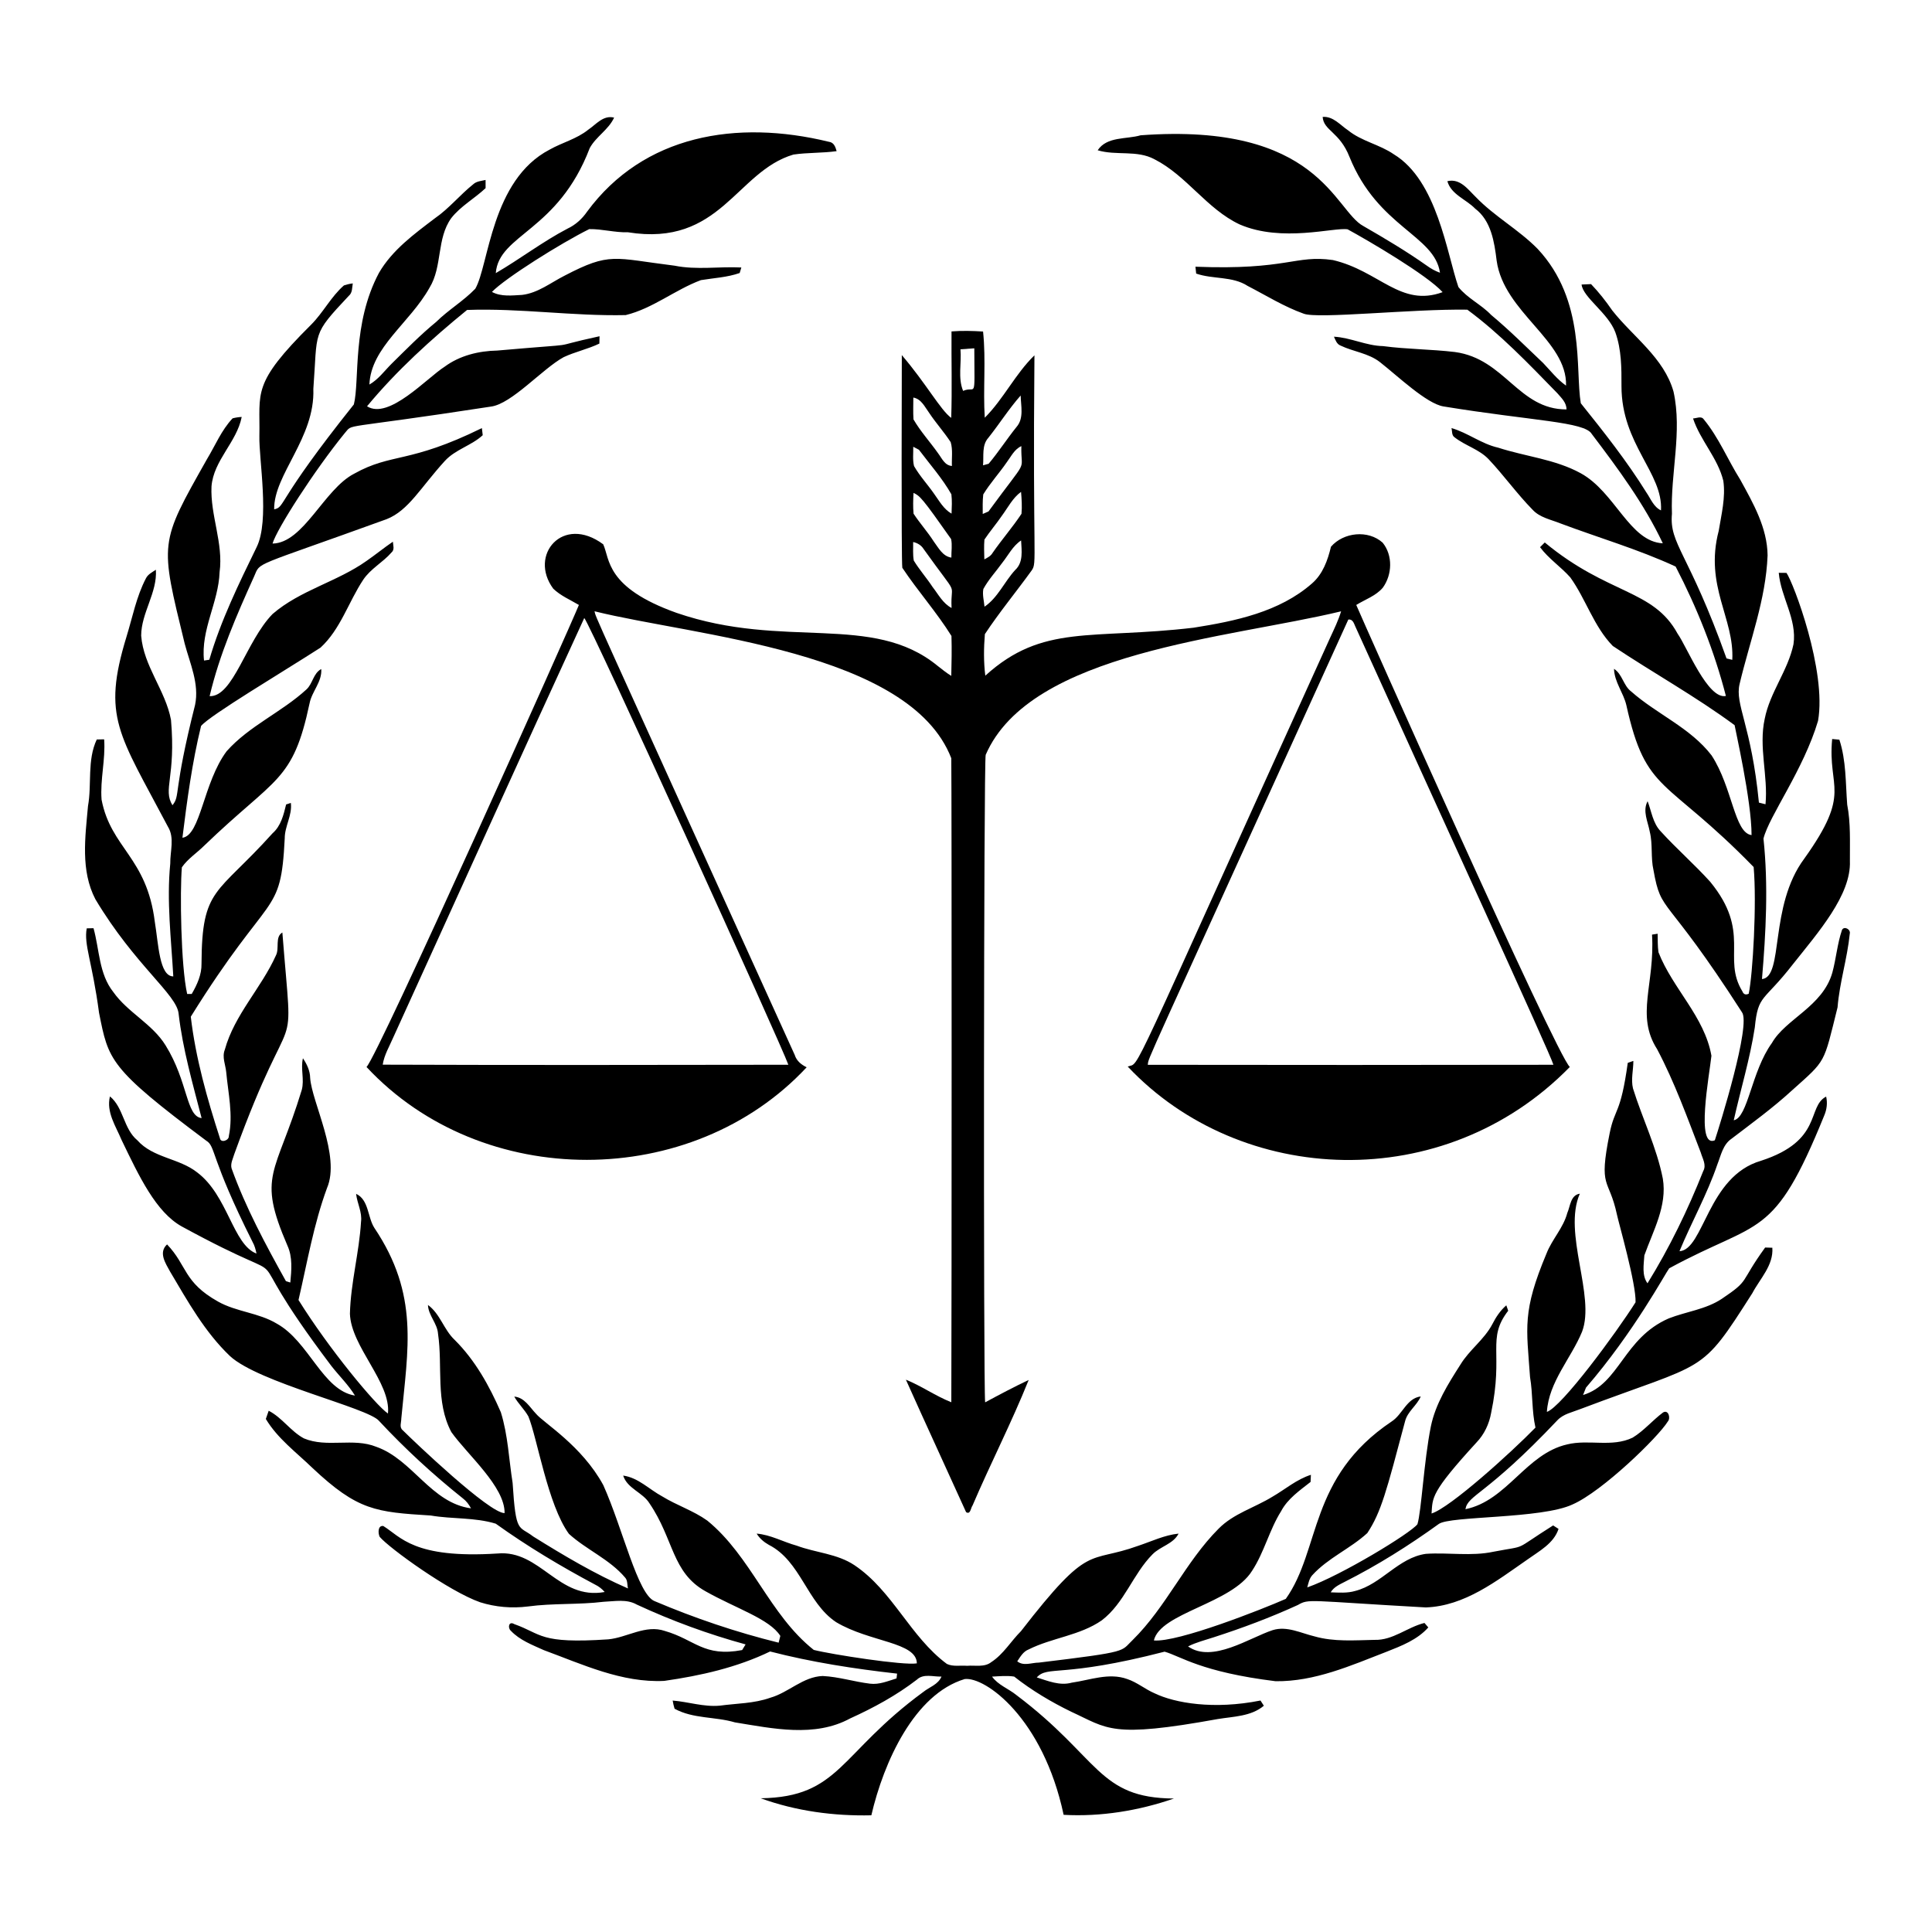 <?xml version="1.0" encoding="UTF-8"?> <svg xmlns="http://www.w3.org/2000/svg" xmlns:xlink="http://www.w3.org/1999/xlink" contentScriptType="text/ecmascript" width="1500pt" zoomAndPan="magnify" contentStyleType="text/css" viewBox="0 0 1500 1500" height="1500pt" preserveAspectRatio="xMidYMid meet"> <g xml:id="surface1" id="surface1"> <path style=" stroke:none;fill-rule:nonzero;fill:rgb(0%,0%,0%);fill-opacity:1;" d="M 456.66 100.734 C 462.895 96.551 468.352 89.199 476.789 91.312 C 472.492 100.754 462.742 105.973 457.867 114.984 C 433.117 179.789 387.312 181.762 384.922 212.055 C 403.758 201.102 421.168 187.691 440.562 177.535 C 446.82 174.621 451.977 169.922 455.859 164.273 C 499.695 104.832 571.715 92.586 643.492 110.07 C 647.441 110.52 648.625 114.035 649.555 117.355 C 638.422 118.91 627.098 118.371 616.008 120.008 C 571.504 133.125 559.531 191.926 487.508 180.336 C 477.41 180.637 467.527 177.727 457.496 177.879 C 435.848 188.559 392.121 216 381.945 226.652 C 389.172 230.531 397.543 229.367 405.418 228.957 C 417.734 227.469 427.574 219.473 438.316 214.039 C 473.848 195.531 476.184 200.379 523.773 206.277 C 540.863 209.727 558.336 206.793 575.574 207.676 C 575.25 208.734 574.605 210.891 574.281 211.969 C 564.57 215.375 554.238 215.828 544.184 217.488 C 524.055 224.992 506.84 239.5 485.781 244.633 C 444.641 245.539 403.734 239.156 362.633 240.645 C 334.762 263.371 307.965 287.668 284.969 315.441 C 301.836 326.219 331.539 293.344 345.227 284.695 C 357.004 276.004 371.695 272.445 386.129 272.168 C 459.398 265.727 420.098 270.91 465.48 261.062 C 465.438 262.484 465.371 265.332 465.352 266.754 C 456.418 271.066 446.582 273.094 437.629 277.297 C 421.09 286.328 397.305 313.613 381.145 315.676 C 260.664 334.242 274.945 328.301 267.582 336.379 C 244.227 365.051 214.84 410.754 211.598 422.023 C 235.73 421.633 251.598 379.766 274.984 367.773 C 304.305 351.402 317.43 360.27 374.137 332.371 C 374.312 333.75 374.637 336.508 374.785 337.891 C 365.984 346.02 353.469 348.949 345.316 357.941 C 326.32 378.785 317.27 396.297 300.203 403.07 C 194.531 441.375 202.547 435.734 197.312 447.508 C 183.699 477.629 170.344 508.246 162.75 540.504 C 181.086 541.168 190.996 497.836 211.613 476.727 C 233.082 458.16 261.754 451.734 284.664 435.434 C 291.57 430.648 298.082 425.324 305.031 420.578 C 305.203 423.402 306.543 426.746 303.953 428.945 C 297.266 436.645 287.727 441.516 281.988 450.141 C 270.555 467.391 264.406 488.539 248.832 502.836 C 219.773 521.574 162.992 555.312 156.105 563.641 C 149.137 592.164 145.254 621.316 141.633 650.422 C 155.816 648.672 157.727 607.652 175.977 583.238 C 193.539 563.488 218.652 552.984 237.961 535.242 C 242.855 530.734 243.18 522.777 249.418 519.438 C 250.148 529.355 242.188 536.707 240.355 546.023 C 227.324 607.539 214.176 602.945 158.59 656.527 C 152.871 662.219 145.859 666.68 141.199 673.367 C 139.637 692.125 140.371 749.727 145.32 771.727 L 148.836 771.727 C 153 764.59 156.645 756.656 156.453 748.227 C 156.75 688.742 168.105 695.348 211.594 646.98 C 218.133 641.266 220.18 632.621 222.145 624.578 C 223.074 624.273 224.887 623.691 225.812 623.391 C 227 633.027 221.043 641.414 221.066 650.902 C 217.918 713.215 210.418 689.246 148.125 789.371 C 151.879 821.477 160.809 852.957 170.754 883.723 C 171.402 887.668 177.832 885.469 177.656 882.082 C 181.109 865.566 177.16 848.836 175.629 832.363 C 175.09 826.605 172.242 820.742 174.531 815.004 C 182.039 787.754 202.855 767.16 214.227 741.785 C 217.117 736.242 213.301 727.422 219.23 723.996 C 227.871 834.062 229.086 765.816 181.91 895.992 C 180.895 899.574 178.758 903.324 179.793 907.121 C 190.754 937.691 206.266 966.371 221.992 994.676 C 222.855 994.934 224.562 995.473 225.402 995.754 C 226.285 986.223 227.277 976.07 223.18 967.121 C 199.309 911.781 214 912.812 234.289 846.207 C 236.449 838.102 233.254 829.758 235.195 821.629 C 238.262 826.176 240.719 831.289 240.805 836.895 C 242.09 855.812 264.605 897.336 253.879 922.43 C 243.523 950.566 238.52 980.238 231.766 1009.32 C 255.23 1047.047 291.629 1090.988 301.215 1097.461 C 303.621 1073.367 272.531 1045.594 271.68 1019.992 C 272.262 996.016 278.863 972.602 280.289 948.691 C 281.301 941.078 277.289 934.266 276.469 926.891 C 286.457 931.527 285.293 945.004 290.664 953.348 C 325.566 1005.352 316.66 1047.07 311.57 1101.32 C 311.613 1104.316 309.801 1108.199 312.715 1110.461 C 321.531 1119.246 380.043 1175.066 391.762 1174.758 C 392.047 1154.234 362.965 1129.512 350.426 1111.863 C 337.914 1088.34 343.824 1060.895 340.094 1035.625 C 339.574 1027.406 332.605 1021.414 332.262 1013.18 C 341.773 1020.078 344.535 1032.324 352.949 1040.238 C 368.895 1056.043 379.961 1076.008 388.852 1096.449 C 394.418 1114.258 395.086 1133.059 398 1151.387 C 400.527 1191.277 402.648 1184.191 413.965 1192.914 C 437.695 1207.703 461.902 1222.105 487.574 1233.277 C 486.863 1230.473 487.402 1227.086 485.355 1224.848 C 473.273 1210.57 455.363 1203.285 441.707 1190.887 C 425.25 1168.336 417.031 1116.062 410.23 1099.703 C 407.145 1094.16 402.355 1089.848 399.273 1084.309 C 407.234 1084.977 411.246 1092.5 416.23 1097.719 C 422.051 1104.723 451.773 1122.398 468.418 1153.09 C 483.695 1187.207 495.086 1237.934 508.223 1243.109 C 539.398 1256.348 571.629 1267.258 604.531 1275.367 C 604.855 1274.051 605.504 1271.422 605.848 1270.125 C 597.547 1256.93 571.555 1248.891 547.707 1235.434 C 521.547 1220.777 523.273 1195.145 504.297 1167.258 C 498.992 1158.609 487.082 1155.828 483.824 1145.633 C 495.582 1147.27 504.039 1156.367 514.113 1161.781 C 525.418 1168.746 538.301 1172.844 549.129 1180.582 C 583.258 1208.398 597.262 1253.633 631.801 1280.988 C 645.766 1284.539 701.781 1293.219 711.84 1291.426 C 711.629 1274.762 675.488 1275.16 649.145 1259.426 C 626.363 1244.27 621.832 1212.102 596.891 1199.402 C 593.094 1197.266 589.73 1194.422 587.465 1190.691 C 598.316 1191.574 608.09 1197.16 618.508 1200.027 C 633.285 1205.566 649.984 1206.234 663.383 1215.203 C 693.027 1235.062 706.641 1270.746 735.16 1291.875 C 739.949 1294.16 745.668 1292.891 750.848 1293.32 C 757.082 1292.781 764.328 1294.68 769.637 1290.453 C 779.109 1284.309 784.824 1274.262 792.68 1266.434 C 846.66 1196.789 844.312 1214.438 883.719 1200.156 C 894.055 1196.727 904.105 1191.812 915.047 1190.691 C 910.926 1198.777 900.938 1200.543 894.852 1206.73 C 879.555 1222.125 873.039 1244.57 855.457 1258.004 C 838.434 1269.863 816.859 1271.48 798.586 1280.645 C 794.379 1282.285 792.18 1286.316 789.785 1289.852 C 794.703 1293.797 800.918 1290.863 806.547 1290.844 C 877.98 1282.203 869.746 1282.344 879.363 1273.336 C 905.508 1247.633 920.223 1212.832 946.09 1186.898 C 957.699 1175.105 974.031 1170.578 987.816 1162.105 C 997.785 1156.367 1006.652 1148.562 1017.785 1145.047 C 1017.719 1146.43 1017.59 1149.188 1017.523 1150.57 C 1009.109 1157.211 999.789 1163.547 994.656 1173.273 C 985.465 1187.891 981.582 1205.16 972.09 1219.609 C 956.172 1245.188 900.91 1252.098 895.867 1273.641 C 914.473 1275.293 980.039 1249.406 998.281 1241.363 C 1025.562 1203 1015.793 1147.039 1080.48 1103.629 C 1088.98 1098.172 1092.109 1085.559 1103.066 1084.199 C 1100.07 1091.293 1092.797 1095.82 1090.898 1103.453 C 1076.469 1157.707 1072.367 1173.957 1061.578 1190.277 C 1048.332 1202.418 1031.031 1209.574 1018.84 1223.008 C 1016.488 1225.617 1015.863 1229.176 1014.957 1232.453 C 1041.051 1223.332 1095.246 1190.355 1100.496 1183.398 C 1103.609 1173.156 1105.492 1134.406 1110.918 1107.461 C 1114.543 1089.887 1124.316 1074.449 1133.852 1059.508 C 1140.777 1048.039 1152.297 1040.102 1158.598 1028.18 C 1161.379 1022.703 1164.812 1017.484 1169.492 1013.453 C 1169.859 1014.512 1170.594 1016.602 1170.961 1017.656 C 1154.055 1039.555 1167.566 1050.129 1157.715 1096.961 C 1156.203 1105.477 1152.426 1113.582 1146.406 1119.859 C 1110.648 1158.93 1112.324 1162.512 1111.457 1175.078 C 1125.949 1170.543 1173.195 1127.812 1192.125 1108.387 C 1189.211 1095.473 1190.141 1082.168 1187.918 1069.168 C 1185.199 1030.367 1181.742 1018.504 1200.668 973.305 C 1204.961 962.219 1213.742 953.402 1216.828 941.801 C 1219.223 936.391 1219.309 927.895 1226.578 926.773 C 1213.176 957.336 1238.875 1006.18 1228.305 1033.957 C 1219.676 1054.848 1202.504 1072.809 1200.992 1096.203 C 1212.488 1092.34 1254.766 1034.953 1269.836 1011.102 C 1270.469 997.152 1256.637 949.117 1255.402 943.055 C 1249.156 913.812 1240.832 923.84 1249.75 879.773 C 1253.801 859.758 1258.145 865.816 1263.793 825.199 C 1264.895 824.812 1267.051 824.059 1268.133 823.691 C 1268.152 830.809 1266.145 838.008 1267.852 845.059 C 1275.145 868.539 1286.273 890.875 1291.02 915.113 C 1294.516 936.199 1283.492 955.52 1276.676 974.664 C 1276.242 981.824 1274.582 990.188 1279.113 996.355 C 1296.199 968.715 1310.438 939.367 1322.41 909.16 C 1325.066 904.438 1321.785 899.457 1320.492 894.887 C 1310.051 867.785 1300.191 840.316 1286.598 814.613 C 1269.691 788.207 1284.969 764.18 1282.629 725.633 C 1283.73 725.48 1285.906 725.137 1286.988 724.961 C 1287.117 729.75 1286.922 734.578 1287.633 739.324 C 1298.594 767.504 1323.406 789.215 1328.754 819.703 C 1327.082 835.023 1316.418 891.727 1331.387 885.316 C 1335.125 873.988 1359.707 795.293 1352.422 785.855 C 1292.309 692.242 1289.961 710.418 1283.773 675.617 C 1281.508 665.805 1283.32 655.562 1280.883 645.773 C 1279.48 638.012 1275.078 629.691 1279.199 622.059 C 1282.242 629.969 1283.254 639.113 1289.383 645.473 C 1301.703 659.012 1315.574 671.086 1327.852 684.672 C 1359.934 723.977 1336.773 743.547 1352.77 769.664 C 1353.719 772.035 1355.355 772.66 1357.707 771.52 C 1360.883 756.527 1364.031 701.305 1361.527 673.156 C 1292.941 602.789 1278.059 616.793 1262.691 547.48 C 1260.406 537.734 1253.414 529.562 1253.113 519.277 C 1259.695 523.504 1260.297 532.258 1266.469 536.891 C 1286.359 554.508 1312.398 565.008 1328.883 586.504 C 1345.242 611.609 1346.469 646.652 1359.906 648.363 C 1359.965 621.723 1346.957 565.094 1346.746 563.023 C 1316.457 540.664 1283.426 522.402 1252.168 501.531 C 1237.41 486.418 1231.348 465.266 1219.18 448.297 C 1211.824 440.016 1202.332 433.785 1195.688 424.836 C 1196.895 423.609 1198.125 422.398 1199.352 421.172 C 1248.727 462.062 1283.59 457.273 1302.527 492.066 C 1309.824 502.324 1325.98 543.32 1339.98 540.34 C 1331.004 505.52 1317.52 471.754 1300.949 439.867 C 1271.996 426.48 1241.148 417.508 1211.285 406.297 C 1203.93 403.344 1195.453 401.812 1189.887 395.734 C 1177.695 383.336 1167.621 369.082 1155.691 356.469 C 1148.355 348.816 1137.656 346.035 1129.434 339.609 C 1126.953 338.078 1127.559 334.758 1126.93 332.363 C 1139.598 336.008 1150.23 344.676 1163.176 347.562 C 1184.406 354.465 1207.359 356.512 1227.188 367.379 C 1253.996 382.008 1265.203 420.59 1291.004 421.82 C 1276.594 391.289 1256.227 363.844 1235.883 337 C 1230.48 327.383 1190.129 326.902 1120.652 315.547 C 1107.527 313.359 1085.227 292 1071.398 281.156 C 1062.488 274.172 1050.836 273.113 1040.871 268.328 C 1037.871 267.25 1036.855 263.992 1035.672 261.406 C 1048.699 262.098 1060.719 268.457 1073.812 268.715 C 1092.324 271.172 1111.094 271.109 1129.625 273.309 C 1168.531 278.598 1178.863 317.941 1216.223 317.875 C 1216.266 312.57 1212.273 308.973 1209.102 305.285 C 1186.926 282.539 1164.832 259.336 1139.223 240.426 C 1096.484 239.75 1022.895 247.828 1012.148 243.531 C 996.875 238.078 983.066 229.41 968.723 222.016 C 956.77 214.254 941.773 216.969 928.699 212.398 C 928.57 211.082 928.289 208.41 928.141 207.074 C 999.629 209.887 1005.594 197.684 1034.824 201.898 C 1070.93 210.324 1087.402 238.773 1120.043 226.824 C 1107.867 213.406 1062.223 186.719 1046.305 178.051 C 1035.973 176.27 995.383 188.496 962.488 174.258 C 936.898 162.227 921.41 136.418 896.363 123.676 C 882.707 116.277 866.676 121.023 852.242 116.668 C 859.469 105.777 874.465 108.277 885.574 105.043 C 1024.27 94.785 1035.965 163.574 1058.578 175.551 C 1075.34 185.211 1091.996 195.105 1107.809 206.273 C 1110.938 208.562 1114.324 210.414 1117.992 211.754 C 1113.828 182.578 1069.879 176.512 1047.789 121.945 C 1040.082 102.258 1027.664 101.539 1026.906 90.766 C 1035.125 90.164 1040.434 97.039 1046.645 101.18 C 1057.195 109.742 1071.09 112.133 1082.18 119.809 C 1115.789 140.203 1123.262 196.531 1132.297 222.828 C 1139.266 231.605 1150.031 236.391 1157.73 244.52 C 1171.84 256.23 1184.766 269.23 1198.074 281.82 C 1203.836 287.836 1208.992 294.562 1215.875 299.395 C 1216.855 264.281 1167.676 242.66 1162.004 202.434 C 1160.215 187.922 1157.797 171.449 1145.305 161.984 C 1138.316 154.738 1126.664 151.074 1123.73 140.68 C 1133.656 138.309 1139.633 147 1145.801 152.973 C 1160.34 168.086 1179.133 178.262 1193.824 193.227 C 1231.371 233.375 1222.848 286.742 1227.332 313.086 C 1245.301 335.488 1263.164 358.062 1278.355 382.512 C 1281.699 387.387 1283.879 393.574 1289.594 396.27 C 1291.227 367.148 1258.914 345.035 1258.914 299.844 C 1258.957 285.785 1258.957 271.445 1254.168 258.059 C 1248.641 243.059 1229.031 230.98 1227.934 220.906 C 1230.371 220.777 1232.832 220.648 1235.293 220.582 C 1241.355 226.902 1246.77 233.801 1251.73 241.004 C 1267.957 261.613 1291.883 277.699 1299.324 304.07 C 1306.227 335.418 1296.887 367.266 1298.094 398.871 C 1295.918 422.629 1311.102 428.844 1340.465 511.203 C 1341.586 511.484 1343.809 512.023 1344.934 512.305 C 1346.684 480.117 1323.191 454.941 1334.402 412.152 C 1336.496 399.324 1339.84 386.344 1337.984 373.277 C 1333.648 355.555 1320.164 342.035 1314.469 324.871 C 1317.035 324.852 1320.789 322.758 1322.711 325.477 C 1334.449 339.664 1341.395 356.934 1351.125 372.414 C 1361.156 390.656 1372.137 409.801 1372.352 431.211 C 1371.035 465.559 1358.461 497.902 1350.629 531.016 C 1346.77 546.93 1359.746 562.973 1365.621 623.148 C 1366.895 623.473 1369.441 624.098 1370.734 624.422 C 1372.828 602.297 1365.277 580.09 1370.129 558.055 C 1374.145 537.508 1388.188 520.645 1392.461 500.164 C 1395.328 480.695 1382.645 463.68 1381.023 444.73 C 1382.516 444.75 1385.535 444.773 1387.023 444.793 C 1392.398 452.418 1418.328 520.863 1411.531 559.648 C 1400.262 597.664 1373.422 633.711 1369.16 651.07 C 1373 687.336 1371.059 723.906 1367.992 760.148 C 1385.168 758.539 1373.23 703.688 1400.828 666.656 C 1438.227 614.348 1418.762 612.617 1422.492 573.77 C 1423.891 573.898 1426.699 574.156 1428.078 574.285 C 1433.406 590.5 1432.867 607.836 1434.16 624.676 C 1436.965 639.121 1436.168 653.891 1436.254 668.531 C 1437.324 694.875 1411.508 724.059 1392.008 748.633 C 1369.129 778.152 1364.992 771.715 1362.426 797.727 C 1358.672 822.113 1351.445 845.766 1346.074 869.785 C 1357.227 867.648 1359.652 831.957 1375.719 809.758 C 1386.359 791.066 1415.145 781.48 1422.621 755.141 C 1425.598 744.191 1426.461 732.719 1430.148 721.938 C 1431.855 718.746 1437.012 721.57 1436.168 724.891 C 1434.25 744.125 1428.23 762.773 1426.676 782.094 C 1415.598 826.613 1418.137 822.516 1391.188 846.672 C 1376.43 860.23 1360.184 872.004 1344.285 884.164 C 1337.66 888.672 1336.129 897.039 1333.367 904.023 C 1325.426 927.289 1313.305 948.828 1303.938 971.445 C 1322.934 970.297 1325.652 913.254 1367.238 901.219 C 1415.488 885.551 1402.664 859.262 1417.809 851.391 C 1418.953 856.266 1418.348 861.289 1416.406 865.902 C 1376.734 963.715 1366.602 946.238 1295.957 984.723 C 1293.125 988.332 1268.594 1034.273 1231.363 1077.348 C 1230.781 1078.793 1229.637 1081.66 1229.074 1083.082 C 1257.527 1074.41 1260.367 1038.949 1295.633 1023.598 C 1309.266 1018.27 1324.453 1016.633 1336.84 1008.375 C 1359.188 993.32 1350.016 996.824 1370.453 968.57 C 1371.855 968.613 1374.637 968.699 1376.039 968.742 C 1377.031 982.414 1366.48 992.699 1360.508 1004.016 C 1319.391 1068.527 1326.363 1056.438 1226.746 1094.082 C 1220.684 1096.496 1213.801 1097.746 1209.141 1102.703 C 1153.734 1161.27 1139.797 1160.316 1137.75 1171.746 C 1170.133 1165.105 1184.738 1128.688 1216.734 1121.441 C 1233.391 1117.301 1251.578 1123.945 1267.586 1116.18 C 1276.324 1110.855 1282.969 1102.793 1291.121 1096.691 C 1295.285 1094.059 1297.293 1100.938 1294.918 1103.609 C 1287.32 1115.938 1243.984 1157.953 1220.941 1168.035 C 1197.055 1179.328 1125.742 1176.852 1117.086 1183.195 C 1093.848 1199.969 1069.492 1215.297 1043.883 1228.215 C 1039.867 1230.305 1035.531 1232.18 1033.16 1236.277 C 1039.48 1236.492 1046.039 1237.031 1052.211 1235.199 C 1072.707 1229.961 1085.672 1209.371 1107.074 1206.395 C 1124.547 1205.207 1142.285 1208.465 1159.562 1204.754 C 1187.375 1199.414 1173.309 1204.871 1205.84 1184.336 C 1206.898 1185.004 1208.988 1186.344 1210.047 1187.031 C 1206.336 1198.375 1194.965 1204.281 1185.863 1210.836 C 1162.043 1227.328 1137.234 1246.949 1106.965 1248.008 C 1014.555 1242.848 1016.543 1241.055 1007.66 1246.109 C 986.453 1255.812 964.574 1264.004 942.398 1271.164 C 935.668 1273.387 928.719 1275.066 922.398 1278.281 C 941.164 1291.504 970.074 1271.527 988.137 1265.621 C 999.223 1262.195 1010.031 1267.973 1020.648 1270.496 C 1035.75 1274.809 1051.648 1273.492 1067.16 1273.191 C 1081.445 1273.664 1092.598 1263.336 1105.953 1260.059 C 1106.707 1260.922 1108.195 1262.648 1108.93 1263.531 C 1100.449 1273.105 1088.09 1277.848 1076.461 1282.441 C 1048.801 1293.156 1020.648 1305.664 990.375 1305.297 C 932.324 1298.129 916.855 1285.941 904.184 1282.355 C 824.137 1303.047 813.73 1292.781 804.945 1302.344 C 813.66 1305.078 822.809 1309.004 832.086 1306.418 C 846.238 1304.41 860.953 1298.48 875.086 1303.57 C 882.766 1306.07 889 1311.484 896.379 1314.652 C 912.125 1322.254 942.23 1327.539 978.641 1320.281 C 979.289 1321.293 980.605 1323.32 981.25 1324.336 C 971.348 1332.68 957.625 1332.656 945.48 1334.664 C 862.152 1349.773 860.262 1342.062 831.695 1328.992 C 816.074 1321.383 801.059 1312.457 787.402 1301.695 C 781.707 1300.812 775.922 1301.438 770.227 1301.719 C 774.934 1308.293 783.023 1311.055 789.172 1316.078 C 853.898 1364.844 852.332 1396 911.453 1396.371 C 884.094 1405.836 854.754 1410.625 825.805 1409.027 C 809.789 1333.805 764.895 1301.672 748.98 1303.617 C 709.891 1315.371 686.102 1368.031 676.512 1409.398 C 647.43 1410.066 618 1406.121 590.625 1396.18 C 652.172 1395.203 651.484 1361.543 716.773 1313.684 C 721.605 1309.805 728.465 1307.82 730.969 1301.676 C 724.605 1301.957 717.074 1299.129 711.875 1304.07 C 695.996 1316.293 678.262 1325.934 660.055 1334.191 C 632.484 1349.176 599.906 1341.996 570.59 1337.25 C 555.184 1332.68 538.121 1334.578 523.73 1326.645 C 523.102 1324.551 522.609 1322.438 522.262 1320.305 C 534.496 1321.297 546.488 1325.414 558.852 1324.27 C 571.949 1322.48 585.434 1322.633 598.031 1318.125 C 612.293 1314.094 623.402 1301.781 638.766 1301.242 C 651.168 1301.848 663.141 1305.707 675.418 1307.195 C 682.602 1308.121 689.355 1305.148 696.066 1303.121 C 696.172 1302.191 696.387 1300.316 696.496 1299.391 C 663.359 1295.66 630.262 1290.57 597.902 1282.207 C 572.141 1294.668 543.902 1301.008 515.703 1305.039 C 482.824 1306.656 452.316 1292.23 422.18 1281.148 C 413.227 1277.074 403.562 1273.473 396.656 1266.164 C 394.004 1263.941 394.953 1258.336 399.246 1260.945 C 421.004 1268.625 418.383 1276.402 472.316 1272.781 C 487.055 1271.336 501.184 1261.141 516.199 1266.27 C 539.742 1273.074 546.355 1286.715 576.199 1281.105 C 576.867 1280.008 578.207 1277.809 578.875 1276.707 C 549.941 1268.793 521.637 1258.422 494.406 1245.789 C 486.531 1241.305 477.32 1243.266 468.734 1243.609 C 449.145 1246.004 429.293 1244.621 409.75 1247.273 C 397.387 1248.828 384.746 1247.75 372.855 1244.02 C 348.809 1235.664 302.395 1202.125 294.781 1193.199 C 293.484 1190.527 293.184 1184.254 297.562 1184.77 C 311.125 1193.102 321.152 1210.316 386.254 1206.137 C 419.574 1203.043 433.578 1242.633 469.469 1236.02 C 467.398 1233.625 464.961 1231.688 462.152 1230.348 C 435.469 1216.141 409.449 1200.594 384.898 1182.98 C 368.652 1177.996 351.113 1179.508 334.414 1176.641 C 291.738 1173.984 277.762 1172.809 242.59 1139.727 C 230.012 1127.543 215.512 1116.914 206.387 1101.672 C 206.949 1100.074 208.047 1096.906 208.609 1095.309 C 219.094 1100.656 225.609 1111.223 235.965 1116.766 C 253.871 1124.289 274.086 1116.031 292.102 1123.273 C 320.449 1133.238 334.625 1166.895 365.691 1171.078 C 364.074 1168.059 362.023 1165.32 359.285 1163.27 C 336.176 1144.836 314.387 1124.785 294.258 1103.16 C 285.965 1093.023 200.547 1073.43 178.469 1052.77 C 158.965 1034.141 145.719 1010.316 132.105 987.352 C 128.547 980.84 122.828 972.477 129.711 966.156 C 145.418 982.609 142.363 995.453 169.277 1010.531 C 183.559 1018.574 200.754 1019.156 214.844 1027.629 C 239.93 1041.473 250.52 1079.578 275.594 1083.516 C 270.461 1075.129 263.32 1068.25 257.277 1060.531 C 172.977 948.891 247.203 1010.086 141.016 952.164 C 121.137 941.02 108.207 913.781 94.375 885.043 C 89.863 874.219 82.398 863.566 85.355 851.234 C 96.055 860.012 95.84 876.395 106.648 885.324 C 118.859 899.102 139.031 899.145 153.055 910.227 C 176.934 928.113 180.82 966.355 199.137 973.27 C 198.492 970.125 197.672 967.02 196.074 964.215 C 162.934 898.227 167.656 890.156 160.133 885.625 C 84.43 829.023 84.281 823.133 76.898 786.355 C 71.562 746.27 64.969 733.438 67.344 720.766 C 68.66 720.746 71.289 720.703 72.605 720.656 C 77.246 737.262 76.75 756.062 87.926 770.141 C 99.23 786.203 118.215 794.828 128.57 811.645 C 146.137 839.949 144.375 866.68 156.531 868.094 C 149.629 841.359 141.902 814.688 138.688 787.176 C 137.469 772.18 104.859 749.641 74.074 698.191 C 62.426 675.898 66.18 649.895 68.312 625.875 C 71.398 608.777 67.516 590.277 75.129 574.129 C 76.574 574.086 79.445 574.039 80.867 574.02 C 82.012 589.715 77.652 605.195 78.863 620.871 C 86.133 658.664 113.941 665.395 120.199 715.742 C 123.066 733.047 123.699 758.016 134.547 758.086 C 132.926 728.957 129.281 699.699 132.195 670.465 C 132.023 660.977 135.73 650.496 130.383 641.852 C 92.211 569.445 79.086 556.965 98.215 494.332 C 102.898 479.133 105.875 463.242 113.297 449.031 C 114.871 445.84 118.215 444.266 121.02 442.348 C 122.25 460.094 109.648 475.832 109.605 493.535 C 111.441 517.207 128.484 535.945 132.758 558.91 C 136.656 603.582 126.238 612.734 133.898 625.188 C 140.25 617.371 134.074 616.16 151.461 547.266 C 154.848 530.879 147.492 515.203 143.391 499.699 C 124.059 420.328 123.48 422.453 160.652 356.559 C 167.125 345.887 171.914 333.984 180.586 324.797 C 182.895 324.195 185.246 323.828 187.66 323.719 C 183.844 343.32 165.828 357.312 164.211 377.645 C 163.176 400.09 173.551 421.695 170.488 444.227 C 169.668 467.684 155.754 489.008 158.406 512.836 C 159.422 512.684 161.473 512.383 162.508 512.23 C 171.395 481.852 185.395 453.219 199.227 424.848 C 209.551 404.117 200.953 356.855 201.383 338.492 C 202.109 304.348 194.949 298.352 241.535 252.098 C 250.941 242.699 256.957 230.387 267.035 221.59 C 269.258 220.855 271.543 220.316 273.895 220.035 C 273.312 223.336 273.703 227.305 270.809 229.676 C 241.734 260.648 246.699 256.395 243.281 301.949 C 244.68 339.992 212.445 368.434 212.859 395.457 C 221.871 393.477 213.699 390.43 274.738 313.996 C 279.352 295.57 273.223 251.273 294.219 211.883 C 304.551 194.055 321.617 181.656 337.734 169.41 C 348.672 161.863 357.062 151.34 367.398 143.082 C 370.008 140.645 373.699 140.516 377 139.719 C 377 141.293 377.02 144.461 377.02 146.059 C 368.457 154.145 357.754 159.945 350.398 169.281 C 338.855 185.258 343.621 206.84 333.504 223.355 C 318.098 250.91 287.988 269.605 286.797 298.562 C 293.766 294.594 298.512 287.887 304.121 282.324 C 315.359 271.266 326.406 259.969 338.641 249.941 C 348.109 240.582 359.781 233.746 369.016 224.176 C 379.574 206.027 381.332 139.766 426.707 116.176 C 436.484 110.637 447.789 107.898 456.656 100.742 Z M 456.66 100.734 "></path> <path style=" stroke:none;fill-rule:nonzero;fill:rgb(0%,0%,0%);fill-opacity:1;" d="M 738.762 257.309 C 746.918 256.664 755.094 256.879 763.25 257.395 C 765.602 279.582 763.164 302.051 764.566 324.32 C 779.191 309.746 788.297 290.254 803.141 275.875 C 801.699 435.879 805.355 436.406 801.07 442.777 C 789.074 459.402 775.957 475.25 764.652 492.328 C 763.789 502.977 763.637 513.953 764.996 524.582 C 809.598 484.082 847.324 496.711 926.715 487.348 C 959.012 482.234 993.293 475.207 1018.621 453 C 1027.059 445.691 1030.832 434.996 1033.359 424.473 C 1043.09 413.219 1062.27 411.191 1073.508 421.348 C 1081.488 431.223 1080.949 446.188 1073.617 456.277 C 1068.199 462.68 1059.938 465.375 1052.992 469.688 C 1054.75 474.273 1208.566 819.875 1218.809 828.379 C 1121.227 928.293 963.145 921.129 875.559 828.078 C 885.918 824.023 871.371 850.238 1032.836 494.871 C 1035.898 488.23 1039.113 481.633 1041.227 474.625 C 954.055 495.672 800.047 505.816 765.293 586.035 C 763.742 589.711 763.477 1076.148 764.859 1088.777 C 776.016 1082.762 787.211 1076.812 798.668 1071.398 C 785.422 1104.41 769.09 1136.125 755.086 1168.855 C 753.621 1170.754 753.512 1176.23 750.062 1174.008 C 734.547 1139.703 718.715 1105.551 703.332 1071.176 C 715.5 1076.113 726.352 1083.855 738.605 1088.707 C 738.902 1012.559 738.945 619.543 738.582 588.699 C 706.312 505.305 538.621 493.781 461.594 474.594 C 463.168 480.828 453.789 459.551 616.996 818.996 C 618.441 823.652 622.043 826.586 626.293 828.633 C 537.184 924.219 374.324 924.789 284.555 828.398 C 292.977 820.922 444.508 482.453 449.449 469.68 C 442.719 465.688 435.23 462.543 429.559 457.066 C 410.199 430.992 436.977 399.324 468.328 422.59 C 473.637 434.035 469.98 456.133 525.328 475.844 C 608.93 504.562 677.348 475.492 727.887 516.918 C 731.359 519.656 734.812 522.418 738.566 524.77 C 738.824 514.441 739.02 504.09 738.715 493.762 C 727.219 475.328 712.59 458.918 700.551 440.828 C 699.664 435.07 700.16 276.539 700.164 275.715 C 719.098 297.84 730.242 318.43 738.523 324.441 C 739.254 302.062 738.586 279.684 738.758 257.301 M 745.707 271.188 C 746.656 281.902 743.57 293.309 747.754 303.484 C 757.82 299.023 756.641 312.621 756.449 270.43 C 752.867 270.691 749.285 270.906 745.707 271.188 M 767.324 339.945 C 762.102 345.746 763.914 354.156 763.223 361.27 C 764.324 360.969 766.48 360.363 767.582 360.062 C 775.242 350.941 781.734 340.809 789.223 331.496 C 795.133 324.746 792.609 315.195 792.438 307.066 C 783.309 317.414 775.91 329.145 767.324 339.945 M 709.113 308.66 C 709.113 314.309 708.855 319.957 709.223 325.605 C 714.68 335.027 722.125 343.113 728.383 351.996 C 731.336 355.898 733.43 361.332 739.062 361.785 C 738.801 355.641 739.879 349.238 738.113 343.285 C 732.977 335.438 726.656 328.473 721.477 320.668 C 718.047 316.035 715.414 309.805 709.113 308.66 M 781.711 358.812 C 775.867 367.348 768.789 375.027 763.398 383.867 C 762.793 388.891 762.988 393.977 762.988 399.043 C 764.109 398.547 766.332 397.578 767.453 397.105 C 799.812 352.848 792.426 368.254 792.977 346.371 C 787.582 348.785 785.078 354.328 781.711 358.812 M 709.051 346.867 C 709.16 351.824 708.445 356.957 709.656 361.852 C 714.055 369.57 720.184 376.105 725.23 383.371 C 729.242 388.91 732.609 395.293 738.781 398.785 C 738.973 393.785 739.254 388.738 738.648 383.758 C 731.574 371.316 722.016 360.578 713.453 349.195 C 712.352 348.613 710.152 347.449 709.051 346.867 M 709.246 382.68 C 708.984 388.051 708.77 393.461 709.289 398.828 C 714.164 406.27 720.184 412.91 724.973 420.414 C 728.684 425.352 731.855 431.926 738.648 432.918 C 738.543 428.133 739.449 423.238 738.434 418.516 C 716.035 386.676 714.234 384.996 709.246 382.68 M 777.957 400.297 C 773.621 406.656 768.574 412.52 764.301 418.926 C 763.871 424.035 764.109 429.168 764.238 434.297 C 766.652 433.004 769.242 431.754 770.645 429.254 C 777.809 418.902 786.137 409.395 793.082 398.914 C 793.602 393.246 793.211 387.531 792.738 381.883 C 786.223 386.625 782.617 393.957 777.957 400.297 M 778.109 437.016 C 773.234 443.785 767.473 449.953 763.461 457.305 C 762.641 461.875 763.957 466.488 764.367 471.039 C 774.723 464.074 779.816 451.633 788.188 442.555 C 794.68 436.562 793.148 427.484 792.781 419.594 C 786.285 423.883 782.836 431.086 778.109 437.016 M 708.965 420.82 C 709.07 425.609 708.598 430.461 709.461 435.227 C 713.84 442.406 719.449 448.723 724.066 455.75 C 728.555 461.508 732.07 468.516 738.801 472.031 C 737.699 449.637 745.965 466.68 717.164 426.34 C 715.309 423.344 712.328 421.555 708.965 420.82 M 305.328 805.453 C 302.352 812.395 298.297 819.016 297.133 826.605 C 402.109 826.973 507.09 826.844 612.074 826.672 C 606.871 811.727 458.688 485.41 453.629 479.812 C 403.773 588.156 354.797 696.914 305.328 805.453 M 1046.836 481 C 883.418 840.855 892.176 819.656 891.137 826.711 C 996.113 826.883 1101.094 826.863 1206.078 826.691 C 1203.645 818 1115.047 625.117 1052.145 486.129 C 1051.066 483.648 1050.16 480.609 1046.84 480.996 Z M 1046.836 481 "></path> </g> </svg> 